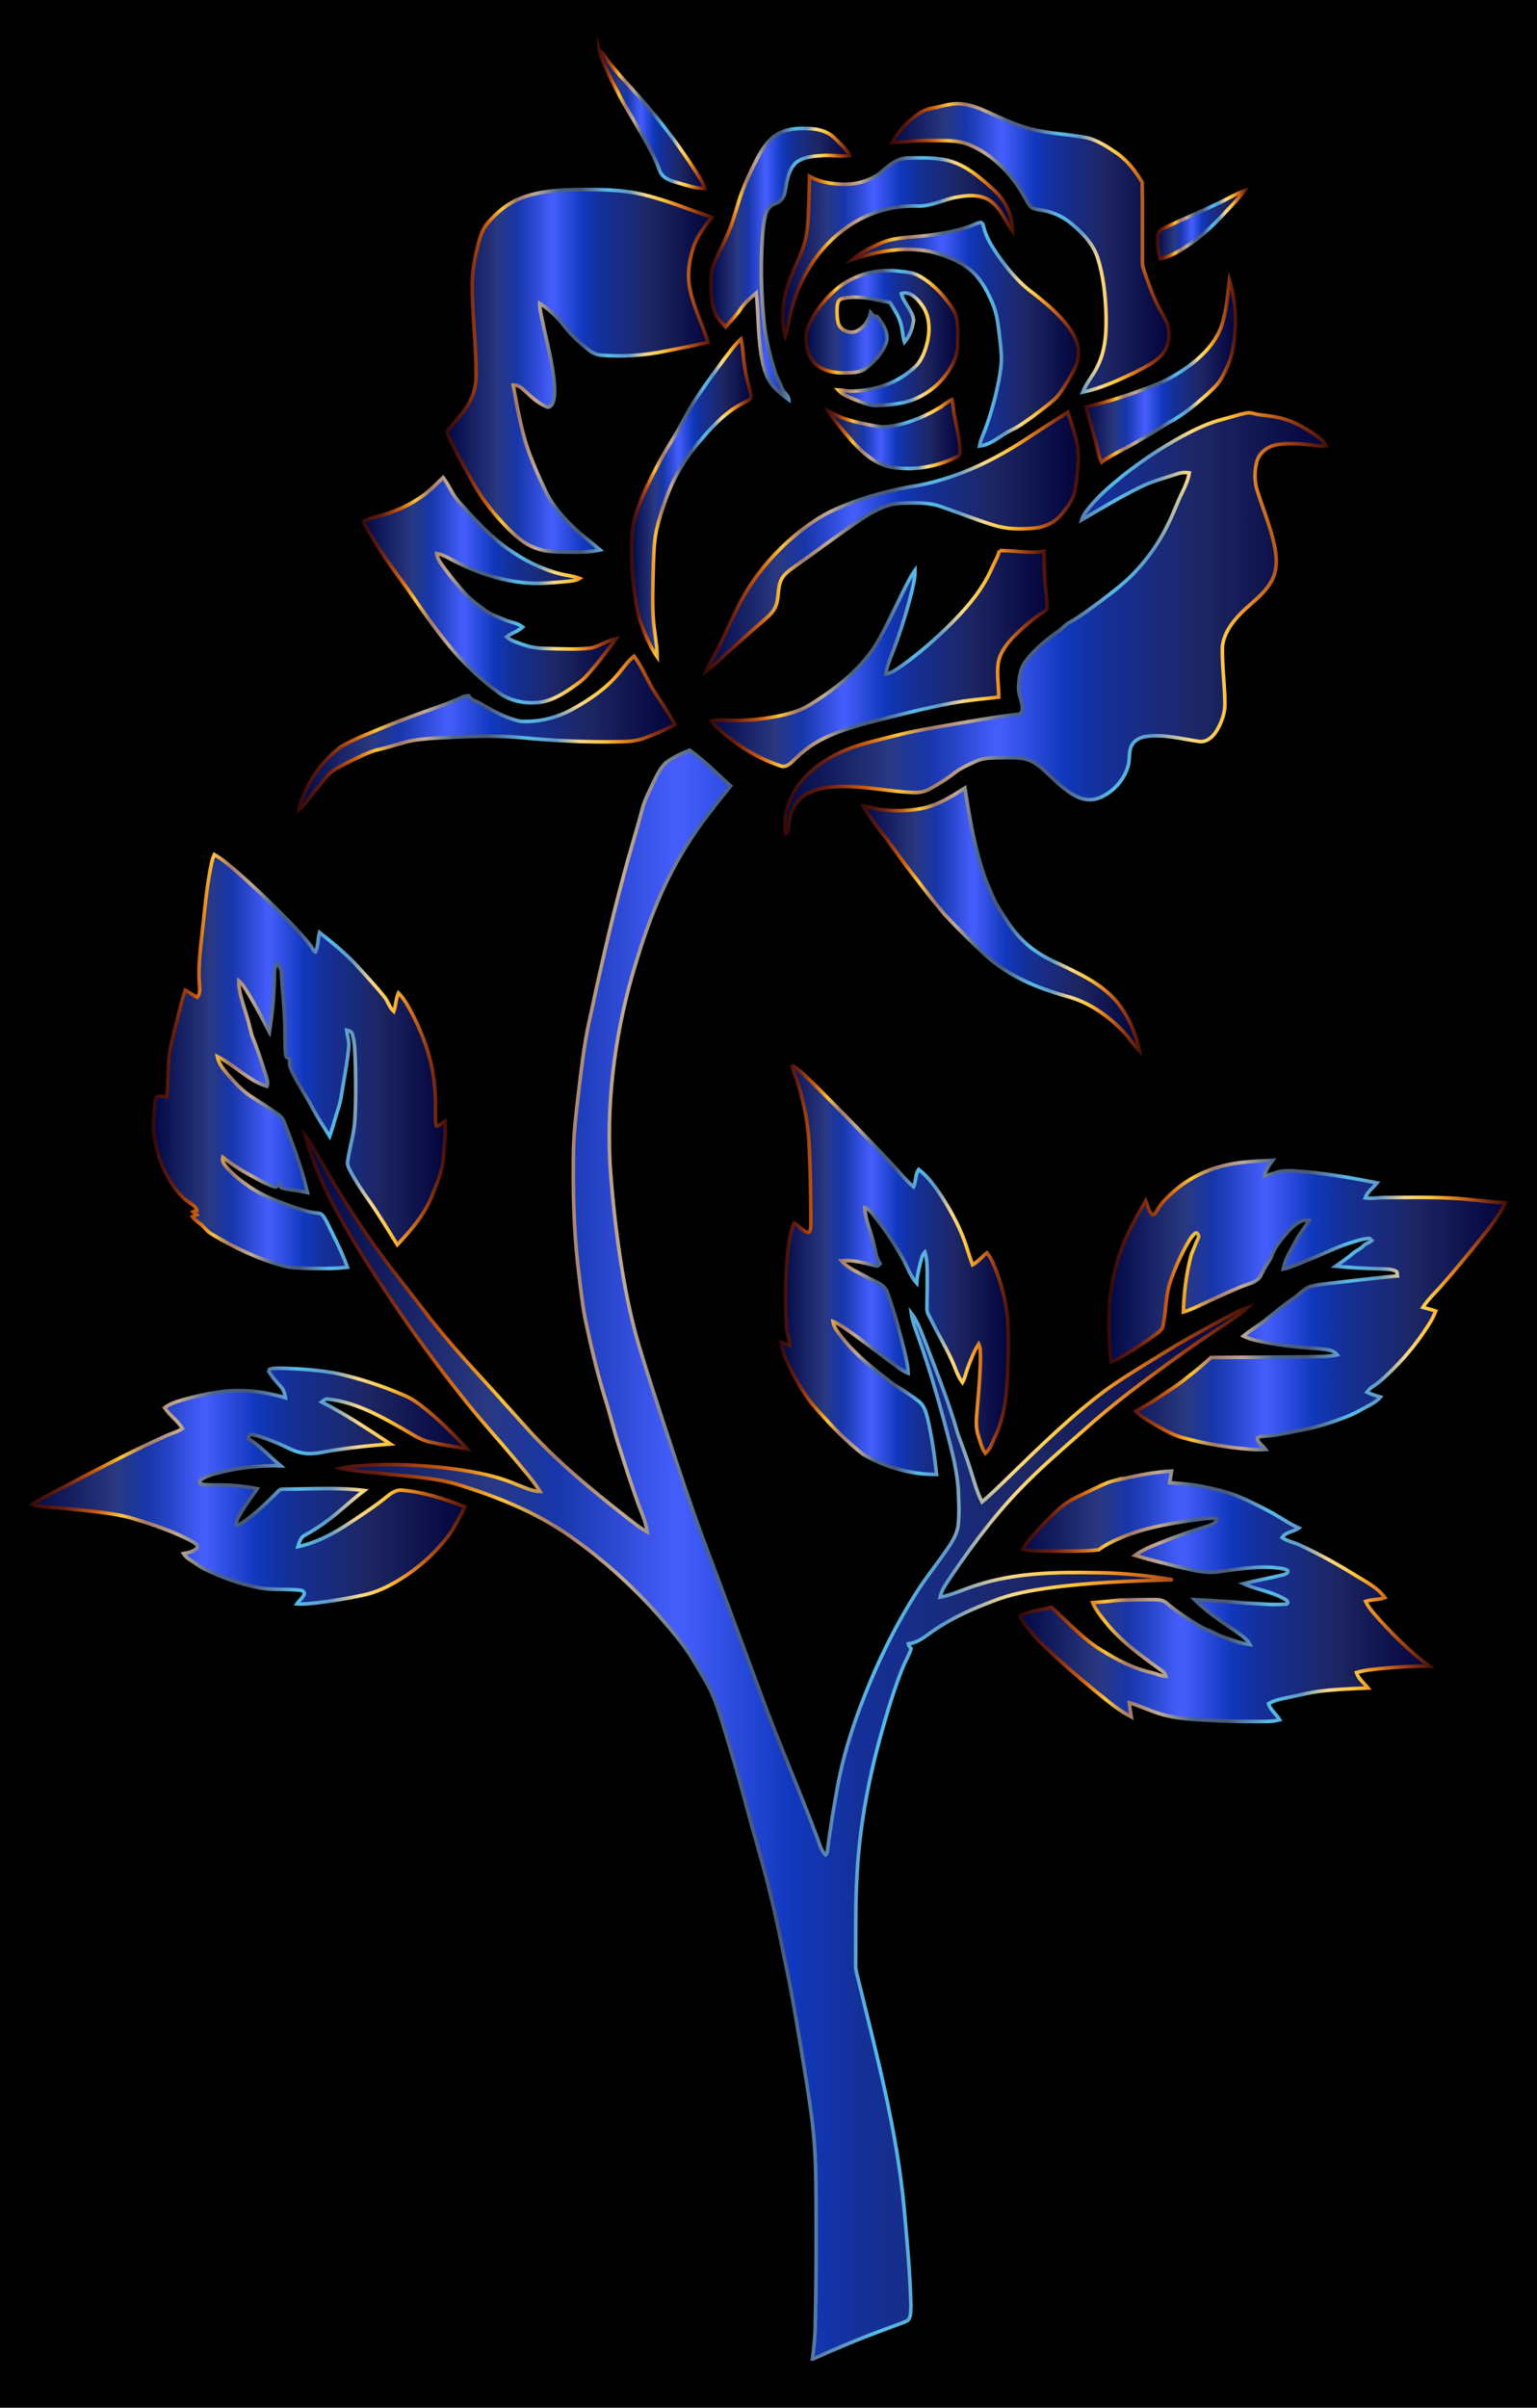 <?xml version="1.0" encoding="UTF-8"?>
<!DOCTYPE svg  PUBLIC '-//W3C//DTD SVG 1.1//EN'  'http://www.w3.org/Graphics/SVG/1.1/DTD/svg11.dtd'>
<svg enable-background="new 0 0 1065.708 1668.309" version="1.1" viewBox="0 0 1065.7 1668.3" xml:space="preserve" xmlns="http://www.w3.org/2000/svg">
<rect width="1065.7" height="1668.3"/>
<g stroke-miterlimit="10" stroke-width="2.5">
	<linearGradient id="aj" x1="415.25" x2="488.78" y1="82.588" y2="82.588" gradientUnits="userSpaceOnUse">
		<stop stop-color="#030844" offset="0"/>
		<stop stop-color="#293881" offset=".191"/>
		<stop stop-color="#1736A9" offset=".264"/>
		<stop stop-color="#2643C5" offset=".311"/>
		<stop stop-color="#435CFA" offset=".388"/>
		<stop stop-color="#435CFA" offset=".402"/>
		<stop stop-color="#1038BD" offset=".515"/>
		<stop stop-color="#143098" offset=".588"/>
		<stop stop-color="#1D2663" offset=".771"/>
		<stop stop-color="#03043B" offset="1"/>
	</linearGradient>
	<linearGradient id="y" x1="413.18" x2="490.46" y1="81.546" y2="81.546" gradientUnits="userSpaceOnUse">
		<stop stop-color="#310908" offset="0"/>
		<stop stop-color="#671E11" offset=".078"/>
		<stop stop-color="#C95A10" offset=".151"/>
		<stop stop-color="#FDC339" offset=".211"/>
		<stop stop-color="#A0796A" offset=".266"/>
		<stop stop-color="#C1AA94" offset=".338"/>
		<stop stop-color="#496589" offset=".419"/>
		<stop stop-color="#4A5877" offset=".501"/>
		<stop stop-color="#5F99C9" offset=".572"/>
		<stop stop-color="#55BCE8" offset=".604"/>
		<stop stop-color="#6199C7" offset=".679"/>
		<stop stop-color="#FAD88A" offset=".745"/>
		<stop stop-color="#FEC63A" offset=".809"/>
		<stop stop-color="#E78822" offset=".857"/>
		<stop stop-color="#953A11" offset=".933"/>
		<stop stop-color="#3F0D05" offset="1"/>
	</linearGradient>
	<path d="m415.25 34.571c3.342 2.767 5.342 6.708 8.1 10 8.6 10.708 18.333 20.433 27.108 30.992 11.442 13.508 21.975 27.775 31.542 42.667 2.408 4.033 5.425 7.817 6.783 12.375-6.817 0.025-13.283-2.483-19.775-4.233-4.758-1.292-10.058-3.367-11.775-8.467-4.533-12.183-11.333-23.317-17.808-34.525-7.142-11.6-13.583-23.617-19.225-36.017-1.858-4.175-3.9-8.317-4.95-12.792z" fill="url(#aj)" stroke="url(#y)"/>
	<linearGradient id="n" x1="618.75" x2="810.62" y1="171.79" y2="171.79" gradientUnits="userSpaceOnUse">
		<stop stop-color="#030844" offset="0"/>
		<stop stop-color="#293881" offset=".191"/>
		<stop stop-color="#1736A9" offset=".264"/>
		<stop stop-color="#2643C5" offset=".311"/>
		<stop stop-color="#435CFA" offset=".388"/>
		<stop stop-color="#435CFA" offset=".402"/>
		<stop stop-color="#1038BD" offset=".515"/>
		<stop stop-color="#143098" offset=".588"/>
		<stop stop-color="#1D2663" offset=".771"/>
		<stop stop-color="#03043B" offset="1"/>
	</linearGradient>
	<linearGradient id="f" x1="616.64" x2="811.87" y1="172.01" y2="172.01" gradientUnits="userSpaceOnUse">
		<stop stop-color="#310908" offset="0"/>
		<stop stop-color="#671E11" offset=".078"/>
		<stop stop-color="#C95A10" offset=".151"/>
		<stop stop-color="#FDC339" offset=".211"/>
		<stop stop-color="#A0796A" offset=".266"/>
		<stop stop-color="#C1AA94" offset=".338"/>
		<stop stop-color="#496589" offset=".419"/>
		<stop stop-color="#4A5877" offset=".501"/>
		<stop stop-color="#5F99C9" offset=".572"/>
		<stop stop-color="#55BCE8" offset=".604"/>
		<stop stop-color="#6199C7" offset=".679"/>
		<stop stop-color="#FAD88A" offset=".745"/>
		<stop stop-color="#FEC63A" offset=".809"/>
		<stop stop-color="#E78822" offset=".857"/>
		<stop stop-color="#953A11" offset=".933"/>
		<stop stop-color="#3F0D05" offset="1"/>
	</linearGradient>
	<path d="m646.62 74.93c6.033-1.158 11.983-3.258 18.2-3.042 7.108 0.258 13.8 2.958 20.217 5.808 8.683 3.983 17.375 8.067 26.558 10.792 12.933 3.95 26.575 4.192 39.825 6.542 8.517 1.35 15.883 6.258 22.867 11.033 7.483 5.183 13.1 12.558 17.692 20.317 0.35 16.042 0.075 32.108 0.192 48.159 0.158 4.142-0.6 8.475 0.95 12.442 2.775 7.917 5.392 15.925 9.108 23.467 1.908 3.858 4.142 7.55 6.058 11.408 3.517 6.992 3.05 15.9-1.425 22.358-4.65 6.458-12.3 9.633-19.05 13.358-11.925 5.692-24.084 11.442-37.084 14.142 2.558-6.592 7.517-11.867 10.425-18.292 5.817-11.75 6.108-25.2 5.658-38.034-0.542-12.2-1.883-24.5-5.6-36.184-3.042-10.017-10.592-17.842-18.467-24.358-6.25-5.275-14.092-8.425-22.158-9.492-2.083-0.367-4.467-0.558-5.975-2.217-2.325-2.567-3.667-5.817-5.433-8.75-8.558-14.583-21.1-27.425-36.9-33.958-8.383-3.65-17.717-2.9-26.625-3.05-9.008-0.175-17.958 0.733-26.908 1.467 4.125-8.25 10.842-15.017 18.4-20.183 2.808-2 6.083-3.183 9.475-3.733z" fill="url(#n)" stroke="url(#f)"/>
	<linearGradient id="e" x1="492.91" x2="589.12" y1="182.95" y2="182.95" gradientUnits="userSpaceOnUse">
		<stop stop-color="#030844" offset="0"/>
		<stop stop-color="#293881" offset=".191"/>
		<stop stop-color="#1736A9" offset=".264"/>
		<stop stop-color="#2643C5" offset=".311"/>
		<stop stop-color="#435CFA" offset=".388"/>
		<stop stop-color="#435CFA" offset=".402"/>
		<stop stop-color="#1038BD" offset=".515"/>
		<stop stop-color="#143098" offset=".588"/>
		<stop stop-color="#1D2663" offset=".771"/>
		<stop stop-color="#03043B" offset="1"/>
	</linearGradient>
	<linearGradient id="d" x1="491.66" x2="590.97" y1="183.59" y2="183.59" gradientUnits="userSpaceOnUse">
		<stop stop-color="#310908" offset="0"/>
		<stop stop-color="#671E11" offset=".078"/>
		<stop stop-color="#C95A10" offset=".151"/>
		<stop stop-color="#FDC339" offset=".211"/>
		<stop stop-color="#A0796A" offset=".266"/>
		<stop stop-color="#C1AA94" offset=".338"/>
		<stop stop-color="#496589" offset=".419"/>
		<stop stop-color="#4A5877" offset=".501"/>
		<stop stop-color="#5F99C9" offset=".572"/>
		<stop stop-color="#55BCE8" offset=".604"/>
		<stop stop-color="#6199C7" offset=".679"/>
		<stop stop-color="#FAD88A" offset=".745"/>
		<stop stop-color="#FEC63A" offset=".809"/>
		<stop stop-color="#E78822" offset=".857"/>
		<stop stop-color="#953A11" offset=".933"/>
		<stop stop-color="#3F0D05" offset="1"/>
	</linearGradient>
	<path d="m538.58 93.296c6.517-4.183 14.55-4.65 22.067-4.183 6.717 0.108 13.683 2 18.475 6.958 3.508 3.708 7.725 7 10 11.667-6.125 1.075-12.317-0.45-18.475 0.008-6.383 0.425-13.4 0.833-18.667 4.883-5.317 5.008-6.392 12.683-7.55 19.533-0.567 3.75-2.642 7.658-6.517 8.783-3.683 0.95-6.117 4.283-7.05 7.817-1.45 5.433-1.867 11.067-2.292 16.658-1.192 19.433-0.758 38.975 1.25 58.342 1.325 11.95 4.242 23.692 7.95 35.108 0.975 3.433 3.242 6.308 4.142 9.767 0.933 3.2 4.633 4.767 4.95 8.292-3.467-2.375-6.65-5.15-9.608-8.125-4.283-4.4-6.7-10.242-8.1-16.133-3.8-16.283-3-33.142-4.817-49.667-4.1 3.458-8.267 7.025-11.133 11.625-2.95 4.283-6.683 7.942-10.075 11.875-2.6-2.842-5.483-5.542-7.092-9.1-2.45-5.308-2.85-11.25-3.067-17-0.05-5.825-0.492-11.925 1.892-17.408 3.5-8.308 7.925-16.208 11.225-24.608 3.142-8.058 5.083-16.517 8.117-24.6 2.917-7.825 6.342-15.458 10.242-22.842 3.567-6.642 7.525-13.584 14.134-17.65z" fill="url(#e)" stroke="url(#d)"/>
	<linearGradient id="c" x1="542.61" x2="702.11" y1="171.11" y2="171.11" gradientUnits="userSpaceOnUse">
		<stop stop-color="#030844" offset="0"/>
		<stop stop-color="#293881" offset=".191"/>
		<stop stop-color="#1736A9" offset=".264"/>
		<stop stop-color="#2643C5" offset=".311"/>
		<stop stop-color="#435CFA" offset=".388"/>
		<stop stop-color="#435CFA" offset=".402"/>
		<stop stop-color="#1038BD" offset=".515"/>
		<stop stop-color="#143098" offset=".588"/>
		<stop stop-color="#1D2663" offset=".771"/>
		<stop stop-color="#03043B" offset="1"/>
	</linearGradient>
	<linearGradient id="b" x1="541.36" x2="703.36" y1="172.57" y2="172.57" gradientUnits="userSpaceOnUse">
		<stop stop-color="#310908" offset="0"/>
		<stop stop-color="#671E11" offset=".078"/>
		<stop stop-color="#C95A10" offset=".151"/>
		<stop stop-color="#FDC339" offset=".211"/>
		<stop stop-color="#A0796A" offset=".266"/>
		<stop stop-color="#C1AA94" offset=".338"/>
		<stop stop-color="#496589" offset=".419"/>
		<stop stop-color="#4A5877" offset=".501"/>
		<stop stop-color="#5F99C9" offset=".572"/>
		<stop stop-color="#55BCE8" offset=".604"/>
		<stop stop-color="#6199C7" offset=".679"/>
		<stop stop-color="#FAD88A" offset=".745"/>
		<stop stop-color="#FEC63A" offset=".809"/>
		<stop stop-color="#E78822" offset=".857"/>
		<stop stop-color="#953A11" offset=".933"/>
		<stop stop-color="#3F0D05" offset="1"/>
	</linearGradient>
	<path d="m608.75 121.05c6.075-4.717 11.908-11.442 20.208-11.525 8.625-0.242 17.35-0.408 25.883 1.133 13.658 2.508 24.492 12.025 34.417 21.125 7.9 7.283 13.058 17.567 12.85 28.45-4.883-7.1-8.125-15.725-15.317-20.95-6.658-4.675-15.275-4.175-22.892-2.75-9.3 1.442-17.842 6.533-27.434 6.233-18.925-0.683-38.058 5.508-52.834 17.383-19.45 14.925-31.925 37.65-36.508 61.534-0.775 3.742-1.45 7.517-2.642 11.167-3.475-11.483-1.675-23.934 1.792-35.208 3.242-10.475 9.058-19.975 11.875-30.6 1.683-6.242 2.083-12.733 2.325-19.167 0.392-8.567 0.558-17.142 0.808-25.708 6.833 4.025 14.883 5.15 22.684 5.475 8.667 0.425 17.508-1.85 24.784-6.591z" fill="url(#c)" stroke="url(#b)"/>
	<linearGradient id="a" x1="310.15" x2="493.5" y1="256.96" y2="256.96" gradientUnits="userSpaceOnUse">
		<stop stop-color="#030844" offset="0"/>
		<stop stop-color="#293881" offset=".191"/>
		<stop stop-color="#1736A9" offset=".264"/>
		<stop stop-color="#2643C5" offset=".311"/>
		<stop stop-color="#435CFA" offset=".388"/>
		<stop stop-color="#435CFA" offset=".402"/>
		<stop stop-color="#1038BD" offset=".515"/>
		<stop stop-color="#143098" offset=".588"/>
		<stop stop-color="#1D2663" offset=".771"/>
		<stop stop-color="#03043B" offset="1"/>
	</linearGradient>
	<linearGradient id="at" x1="308.9" x2="495.55" y1="256.96" y2="256.96" gradientUnits="userSpaceOnUse">
		<stop stop-color="#310908" offset="0"/>
		<stop stop-color="#671E11" offset=".078"/>
		<stop stop-color="#C95A10" offset=".151"/>
		<stop stop-color="#FDC339" offset=".211"/>
		<stop stop-color="#A0796A" offset=".266"/>
		<stop stop-color="#C1AA94" offset=".338"/>
		<stop stop-color="#496589" offset=".419"/>
		<stop stop-color="#4A5877" offset=".501"/>
		<stop stop-color="#5F99C9" offset=".572"/>
		<stop stop-color="#55BCE8" offset=".604"/>
		<stop stop-color="#6199C7" offset=".679"/>
		<stop stop-color="#FAD88A" offset=".745"/>
		<stop stop-color="#FEC63A" offset=".809"/>
		<stop stop-color="#E78822" offset=".857"/>
		<stop stop-color="#953A11" offset=".933"/>
		<stop stop-color="#3F0D05" offset="1"/>
	</linearGradient>
	<path d="m359.79 137.85c13.117-5.517 27.6-6.233 41.65-6.492 15.058-0.117 30.308-0.033 45.025 3.583 16.092 3.9 31.434 10.242 47.034 15.683-4.95 6.417-10.1 12.925-12.675 20.733-2.933 8.992-4.442 18.717-2.6 28.092 2.5 13.142 8.775 25.092 12.783 37.767-9.658 2.175-19.375 4.075-29.092 5.967-14.642 3.058-29.692 4.1-44.6 2.967-3.275-0.175-6.392-1.45-8.925-3.517-7.133-5.567-13.725-11.908-19.117-19.192-4.333-5.067-9.267-9.742-15.017-13.158-0.05 4.267 1.158 8.383 1.967 12.542 3.025 14.667 7.183 29.2 8.208 44.209 0.133 4.15 0.425 8.55-1.267 12.458-0.667 1.45-2.3 3.267-4.05 2.417-5.925-2.475-10.775-6.85-15.367-11.233-2.158-2.075-4.708-4.042-7.883-3.883 3.125 16.95 5.908 34.142 12.267 50.259 3.375 8.6 7.192 17.033 11.242 25.342 5.683 10.533 13.983 19.442 22.95 27.275 4.517 3.892 9.275 7.5 13.8 11.383-7.817 1.708-15.85 1.6-23.808 1.5-7.033-0.175-14.25-0.267-20.925-2.767-7.1-2.517-12.908-7.55-18.234-12.717-9.4-9.392-17.983-19.75-24.467-31.392-6.025-10.525-11.825-21.192-17.083-32.125-0.767-1.908-2.517-4.217-0.575-6.017 4.917-6.192 10.825-11.7 14.467-18.833 2.858-5.367 4.392-11.417 4.583-17.492 0.192-20.85-2.583-41.6-2.658-62.442-0.108-8.483 1.067-16.933 3.058-25.167 1.608-6.65 3.075-13.733 7.658-19.075 5.95-6.967 13.134-13.1 21.65-16.675z" fill="url(#a)" stroke="url(#at)"/>
	<linearGradient id="as" x1="802.48" x2="862.68" y1="155.78" y2="155.78" gradientUnits="userSpaceOnUse">
		<stop stop-color="#030844" offset="0"/>
		<stop stop-color="#293881" offset=".191"/>
		<stop stop-color="#1736A9" offset=".264"/>
		<stop stop-color="#2643C5" offset=".311"/>
		<stop stop-color="#435CFA" offset=".388"/>
		<stop stop-color="#435CFA" offset=".402"/>
		<stop stop-color="#1038BD" offset=".515"/>
		<stop stop-color="#143098" offset=".588"/>
		<stop stop-color="#1D2663" offset=".771"/>
		<stop stop-color="#03043B" offset="1"/>
	</linearGradient>
	<linearGradient id="ar" x1="801.23" x2="866.07" y1="155.26" y2="155.26" gradientUnits="userSpaceOnUse">
		<stop stop-color="#310908" offset="0"/>
		<stop stop-color="#671E11" offset=".078"/>
		<stop stop-color="#C95A10" offset=".151"/>
		<stop stop-color="#FDC339" offset=".211"/>
		<stop stop-color="#A0796A" offset=".266"/>
		<stop stop-color="#C1AA94" offset=".338"/>
		<stop stop-color="#496589" offset=".419"/>
		<stop stop-color="#4A5877" offset=".501"/>
		<stop stop-color="#5F99C9" offset=".572"/>
		<stop stop-color="#55BCE8" offset=".604"/>
		<stop stop-color="#6199C7" offset=".679"/>
		<stop stop-color="#FAD88A" offset=".745"/>
		<stop stop-color="#FEC63A" offset=".809"/>
		<stop stop-color="#E78822" offset=".857"/>
		<stop stop-color="#953A11" offset=".933"/>
		<stop stop-color="#3F0D05" offset="1"/>
	</linearGradient>
	<path d="m847.86 139.3c4.925-2.375 9.633-5.25 14.825-7.042-4.467 6.058-9.875 11.342-14.975 16.85-6.767 7.158-13.85 14.083-22.05 19.592-6.567 4.408-13.375 8.967-21.242 10.583-1.417-5.3-2.3-10.875-1.792-16.358 0.342-2.758 3.042-4.133 5.267-5.233 13.208-6.367 26.842-11.834 39.967-18.392z" fill="url(#as)" stroke="url(#ar)"/>
	<linearGradient id="aq" x1="590.94" x2="747.87" y1="231.6" y2="231.6" gradientUnits="userSpaceOnUse">
		<stop stop-color="#030844" offset="0"/>
		<stop stop-color="#293881" offset=".191"/>
		<stop stop-color="#1736A9" offset=".264"/>
		<stop stop-color="#2643C5" offset=".311"/>
		<stop stop-color="#435CFA" offset=".388"/>
		<stop stop-color="#435CFA" offset=".402"/>
		<stop stop-color="#1038BD" offset=".515"/>
		<stop stop-color="#143098" offset=".588"/>
		<stop stop-color="#1D2663" offset=".771"/>
		<stop stop-color="#03043B" offset="1"/>
	</linearGradient>
	<linearGradient id="ap" x1="585.24" x2="749.12" y1="231.68" y2="231.68" gradientUnits="userSpaceOnUse">
		<stop stop-color="#310908" offset="0"/>
		<stop stop-color="#671E11" offset=".078"/>
		<stop stop-color="#C95A10" offset=".151"/>
		<stop stop-color="#FDC339" offset=".211"/>
		<stop stop-color="#A0796A" offset=".266"/>
		<stop stop-color="#C1AA94" offset=".338"/>
		<stop stop-color="#496589" offset=".419"/>
		<stop stop-color="#4A5877" offset=".501"/>
		<stop stop-color="#5F99C9" offset=".572"/>
		<stop stop-color="#55BCE8" offset=".604"/>
		<stop stop-color="#6199C7" offset=".679"/>
		<stop stop-color="#FAD88A" offset=".745"/>
		<stop stop-color="#FEC63A" offset=".809"/>
		<stop stop-color="#E78822" offset=".857"/>
		<stop stop-color="#953A11" offset=".933"/>
		<stop stop-color="#3F0D05" offset="1"/>
	</linearGradient>
	<path d="m671.45 157.15c2.85-0.917 5.483-2.508 8.458-3.042 1.4 0.208 1.658 1.85 2.067 2.95 1.683 7.433 5.95 13.892 10.158 20.117 6.733 9.483 14.25 18.65 23.7 25.567 9.133 7.125 18.183 14.633 25.192 23.934 4.142 5.625 7.4 12.433 6.767 19.592-0.433 6.667-4.308 12.35-7.542 17.958-2.967 4.658-5.692 9.658-10 13.242-4.55 3.883-9.325 7.483-14.133 11.025-4.867 3.492-9.683 7.133-15.167 9.608-7.242 3.658-13.475 10.017-21.817 10.992 0.708-4.55 2.95-8.617 4.467-12.908 3.908-10.675 6.858-21.7 8.975-32.867 0.958-5.358 1.917-10.767 1.75-16.233-0.15-5.058-0.817-10.083-1.4-15.108-0.908-7.333-1.733-14.808-4.667-21.667-3.392-7.925-7.442-15.833-13.825-21.8-8.067-7.533-18.708-11.55-29.258-14.15-18.142-3.742-36.942-0.417-54.234 5.517 5.383-4.658 11.933-7.717 18.308-10.8 6.392-3.133 13.533-4.025 20.542-4.675 14.05-1.142 28.25-2.633 41.659-7.25z" fill="url(#aq)" stroke="url(#ap)"/>
	<linearGradient id="ao" x1="558.8" x2="664.21" y1="234.22" y2="234.22" gradientUnits="userSpaceOnUse">
		<stop stop-color="#030844" offset="0"/>
		<stop stop-color="#293881" offset=".191"/>
		<stop stop-color="#1736A9" offset=".264"/>
		<stop stop-color="#2643C5" offset=".311"/>
		<stop stop-color="#435CFA" offset=".388"/>
		<stop stop-color="#435CFA" offset=".402"/>
		<stop stop-color="#1038BD" offset=".515"/>
		<stop stop-color="#143098" offset=".588"/>
		<stop stop-color="#1D2663" offset=".771"/>
		<stop stop-color="#03043B" offset="1"/>
	</linearGradient>
	<linearGradient id="an" x1="557.55" x2="665.46" y1="234.22" y2="234.22" gradientUnits="userSpaceOnUse">
		<stop stop-color="#310908" offset="0"/>
		<stop stop-color="#671E11" offset=".078"/>
		<stop stop-color="#C95A10" offset=".151"/>
		<stop stop-color="#FDC339" offset=".211"/>
		<stop stop-color="#A0796A" offset=".266"/>
		<stop stop-color="#C1AA94" offset=".338"/>
		<stop stop-color="#496589" offset=".419"/>
		<stop stop-color="#4A5877" offset=".501"/>
		<stop stop-color="#5F99C9" offset=".572"/>
		<stop stop-color="#55BCE8" offset=".604"/>
		<stop stop-color="#6199C7" offset=".679"/>
		<stop stop-color="#FAD88A" offset=".745"/>
		<stop stop-color="#FEC63A" offset=".809"/>
		<stop stop-color="#E78822" offset=".857"/>
		<stop stop-color="#953A11" offset=".933"/>
		<stop stop-color="#3F0D05" offset="1"/>
	</linearGradient>
	<path d="m580.65 199.71c11.342-9.117 26.367-13.342 40.817-11.992 5.35 0.608 11.033 0.725 15.85 3.45 7.133 3.933 13.233 9.567 18.267 15.942 3.375 4.233 7 8.683 7.942 14.183 0.95 5.758 0.667 11.625 0.558 17.433-0.067 8.983-4.817 17.142-10.467 23.808-6.875 7.875-16.125 13.767-26.325 16.2-6.283 1.392-12.717 2.1-19.15 2.233-4.642 0.158-8.975-1.733-13.267-3.225-4.842-2.033-10.183-3.658-13.85-7.617 3.217 0.125 6.367 0.975 9.6 0.958 15.567-0.383 31.358-5.45 42.967-16.117 5.667-4.883 8.208-12.292 9.717-19.392 1.675-8.442 0.958-17.958-4.575-24.908-3.217-4.15-7.925-9.108-13.742-7.267 1.583 6.783 7.8 11.6 8.434 18.683-0.783 5.358-2.675 10.867-6.267 15.017-1.367-4.342-1.325-8.958-2.683-13.3-1.525-5.125-4.65-9.533-7.317-14.1-10.825-2.292-22.134-5.475-33.167-2.75-3.183 0.542-3.458 4.192-3.6 6.775-0.108 3.6-0.008 7.3 1.042 10.775 1.992 5.058 8.908 7.2 13.525 4.408 4.625-2.492 7.558-7.183 8.683-12.233 1.133 1.517 2.583 2.8 4.617 2.683 3.975 4.95 8.1 11.517 6.208 18.1-2.617 6.975-7.875 12.667-13.583 17.308-4.433 3.842-10.642 3.4-16.108 3.592-7.733 0.033-16.35-1.908-21.3-8.35-4.258-5.733-5.35-13.467-4.308-20.383 4.108-11.75 11.992-21.967 21.483-29.917z" fill="url(#ao)" stroke="url(#an)"/>
	<linearGradient id="am" x1="752.87" x2="856.69" y1="257.19" y2="257.19" gradientUnits="userSpaceOnUse">
		<stop stop-color="#030844" offset="0"/>
		<stop stop-color="#293881" offset=".191"/>
		<stop stop-color="#1736A9" offset=".264"/>
		<stop stop-color="#2643C5" offset=".311"/>
		<stop stop-color="#435CFA" offset=".388"/>
		<stop stop-color="#435CFA" offset=".402"/>
		<stop stop-color="#1038BD" offset=".515"/>
		<stop stop-color="#143098" offset=".588"/>
		<stop stop-color="#1D2663" offset=".771"/>
		<stop stop-color="#03043B" offset="1"/>
	</linearGradient>
	<linearGradient id="al" x1="751.31" x2="857.94" y1="255.16" y2="255.16" gradientUnits="userSpaceOnUse">
		<stop stop-color="#310908" offset="0"/>
		<stop stop-color="#671E11" offset=".078"/>
		<stop stop-color="#C95A10" offset=".151"/>
		<stop stop-color="#FDC339" offset=".211"/>
		<stop stop-color="#A0796A" offset=".266"/>
		<stop stop-color="#C1AA94" offset=".338"/>
		<stop stop-color="#496589" offset=".419"/>
		<stop stop-color="#4A5877" offset=".501"/>
		<stop stop-color="#5F99C9" offset=".572"/>
		<stop stop-color="#55BCE8" offset=".604"/>
		<stop stop-color="#6199C7" offset=".679"/>
		<stop stop-color="#FAD88A" offset=".745"/>
		<stop stop-color="#FEC63A" offset=".809"/>
		<stop stop-color="#E78822" offset=".857"/>
		<stop stop-color="#953A11" offset=".933"/>
		<stop stop-color="#3F0D05" offset="1"/>
	</linearGradient>
	<path d="m847.2 225.24c3.2-10.058 4.042-20.658 5.242-31.092 4.883 15.433 5.4 32.05 2.367 47.9-1.292 7.025-4.242 13.617-7.733 19.8-2.6 4.692-6.75 8.192-10.6 11.808-8.083 7.108-16.442 14.092-26.034 19.1-9.983 6.192-19.925 12.475-30.367 17.875-5.525 3.042-11.25 5.783-16.3 9.608-0.9-1.767-1.617-3.633-2.017-5.575-2.417-11.033-5.833-21.817-8.892-32.684 15.475-3.525 30.575-8.508 45.384-14.183 11.425-4.275 22.1-10.558 31.417-18.433 7.6-6.508 14.333-14.508 17.533-24.125z" fill="url(#am)" stroke="url(#al)"/>
	<linearGradient id="ak" x1="437.74" x2="520.77" y1="345.08" y2="345.08" gradientUnits="userSpaceOnUse">
		<stop stop-color="#030844" offset="0"/>
		<stop stop-color="#293881" offset=".191"/>
		<stop stop-color="#1736A9" offset=".264"/>
		<stop stop-color="#2643C5" offset=".311"/>
		<stop stop-color="#435CFA" offset=".388"/>
		<stop stop-color="#435CFA" offset=".402"/>
		<stop stop-color="#1038BD" offset=".515"/>
		<stop stop-color="#143098" offset=".588"/>
		<stop stop-color="#1D2663" offset=".771"/>
		<stop stop-color="#03043B" offset="1"/>
	</linearGradient>
	<linearGradient id="ai" x1="436.49" x2="522.02" y1="345.91" y2="345.91" gradientUnits="userSpaceOnUse">
		<stop stop-color="#310908" offset="0"/>
		<stop stop-color="#671E11" offset=".078"/>
		<stop stop-color="#C95A10" offset=".151"/>
		<stop stop-color="#FDC339" offset=".211"/>
		<stop stop-color="#A0796A" offset=".266"/>
		<stop stop-color="#C1AA94" offset=".338"/>
		<stop stop-color="#496589" offset=".419"/>
		<stop stop-color="#4A5877" offset=".501"/>
		<stop stop-color="#5F99C9" offset=".572"/>
		<stop stop-color="#55BCE8" offset=".604"/>
		<stop stop-color="#6199C7" offset=".679"/>
		<stop stop-color="#FAD88A" offset=".745"/>
		<stop stop-color="#FEC63A" offset=".809"/>
		<stop stop-color="#E78822" offset=".857"/>
		<stop stop-color="#953A11" offset=".933"/>
		<stop stop-color="#3F0D05" offset="1"/>
	</linearGradient>
	<path d="m503.35 247.22c3.342-4.217 6.417-8.708 10.417-12.342 0.825 3.2 1.267 6.483 1.533 9.775 0.633 7.883 1.9 15.725 4.117 23.325 0.575 2.675 1.75 5.417 1.225 8.183-1.933 1.55-4.267 2.458-6.408 3.683-12.158 6.417-21.458 16.825-30.184 27.208-8.75 10.483-15.975 22.275-20.958 35-3.292 8.367-5.942 16.983-7.975 25.725-2.017 9.342-1.942 18.95-2.283 28.442-0.225 10.825-0.642 21.667 0.083 32.475 0.567 8.9 2.742 17.633 2.825 26.575-5.508-7.792-9.042-16.817-12.225-25.758-3.117-12.258-4.617-24.892-5.492-37.5-0.45-9.908-0.567-19.958 1.242-29.75 2.692-11.908 8.042-22.992 13.517-33.834 4.158-8 8.425-15.95 13.308-23.542 5.192-8.258 9.317-17.142 14.425-25.45 7.142-11.067 14.9-21.708 22.834-32.217z" fill="url(#ak)" stroke="url(#ai)"/>
	<linearGradient id="ah" x1="574.4" x2="665.78" y1="300.8" y2="300.8" gradientUnits="userSpaceOnUse">
		<stop stop-color="#030844" offset="0"/>
		<stop stop-color="#293881" offset=".191"/>
		<stop stop-color="#1736A9" offset=".264"/>
		<stop stop-color="#2643C5" offset=".311"/>
		<stop stop-color="#435CFA" offset=".388"/>
		<stop stop-color="#435CFA" offset=".402"/>
		<stop stop-color="#1038BD" offset=".515"/>
		<stop stop-color="#143098" offset=".588"/>
		<stop stop-color="#1D2663" offset=".771"/>
		<stop stop-color="#03043B" offset="1"/>
	</linearGradient>
	<linearGradient id="ag" x1="571.09" x2="667.03" y1="300.53" y2="300.53" gradientUnits="userSpaceOnUse">
		<stop stop-color="#310908" offset="0"/>
		<stop stop-color="#671E11" offset=".078"/>
		<stop stop-color="#C95A10" offset=".151"/>
		<stop stop-color="#FDC339" offset=".211"/>
		<stop stop-color="#A0796A" offset=".266"/>
		<stop stop-color="#C1AA94" offset=".338"/>
		<stop stop-color="#496589" offset=".419"/>
		<stop stop-color="#4A5877" offset=".501"/>
		<stop stop-color="#5F99C9" offset=".572"/>
		<stop stop-color="#55BCE8" offset=".604"/>
		<stop stop-color="#6199C7" offset=".679"/>
		<stop stop-color="#FAD88A" offset=".745"/>
		<stop stop-color="#FEC63A" offset=".809"/>
		<stop stop-color="#E78822" offset=".857"/>
		<stop stop-color="#953A11" offset=".933"/>
		<stop stop-color="#3F0D05" offset="1"/>
	</linearGradient>
	<path d="m649.6 283.6c3.608-2.008 6.692-4.817 10.417-6.633 0.308 1.142 0.567 2.3 0.775 3.467 0.875 11.25 5.158 22.05 4.983 33.408-0.383 2.175-2.892 2.833-4.55 3.8-13.125 6-28.058 8.4-42.359 6.175-11.625-1.742-20.717-10.083-28.333-18.433-5.642-6.617-11.458-13.167-16.133-20.517 3.467 1.575 6.692 3.683 10.325 4.9 6.95 2.417 14.183 3.933 21.417 5.275 2.842 0.508 5.75 0.892 8.658 0.625 12.333-1.283 24.1-5.933 34.8-12.067z" fill="url(#ah)" stroke="url(#ag)"/>
	<linearGradient id="af" x1="489.66" x2="747.74" y1="375.34" y2="375.34" gradientUnits="userSpaceOnUse">
		<stop stop-color="#030844" offset="0"/>
		<stop stop-color="#293881" offset=".191"/>
		<stop stop-color="#1736A9" offset=".264"/>
		<stop stop-color="#2643C5" offset=".311"/>
		<stop stop-color="#435CFA" offset=".388"/>
		<stop stop-color="#435CFA" offset=".402"/>
		<stop stop-color="#1038BD" offset=".515"/>
		<stop stop-color="#143098" offset=".588"/>
		<stop stop-color="#1D2663" offset=".771"/>
		<stop stop-color="#03043B" offset="1"/>
	</linearGradient>
	<linearGradient id="ae" x1="486.8" x2="748.99" y1="376.05" y2="376.05" gradientUnits="userSpaceOnUse">
		<stop stop-color="#310908" offset="0"/>
		<stop stop-color="#671E11" offset=".078"/>
		<stop stop-color="#C95A10" offset=".151"/>
		<stop stop-color="#FDC339" offset=".211"/>
		<stop stop-color="#A0796A" offset=".266"/>
		<stop stop-color="#C1AA94" offset=".338"/>
		<stop stop-color="#496589" offset=".419"/>
		<stop stop-color="#4A5877" offset=".501"/>
		<stop stop-color="#5F99C9" offset=".572"/>
		<stop stop-color="#55BCE8" offset=".604"/>
		<stop stop-color="#6199C7" offset=".679"/>
		<stop stop-color="#FAD88A" offset=".745"/>
		<stop stop-color="#FEC63A" offset=".809"/>
		<stop stop-color="#E78822" offset=".857"/>
		<stop stop-color="#953A11" offset=".933"/>
		<stop stop-color="#3F0D05" offset="1"/>
	</linearGradient>
	<path d="m715.22 301.78c8.325-5.467 16.717-10.833 25.158-16.125 2.225 7.125 4.967 14.117 6.442 21.458 1.4 6.858 0.95 13.917 0.225 20.833-0.508 4.592-0.917 9.225-2.083 13.708-1.575 5.908-5.617 10.7-9.475 15.283-4.5 5.292-11.183 8.333-18.033 8.958-9.475 0.9-19.275 0.892-28.434-2.025-12.342-3.767-24.308-8.633-36.508-12.817-8.858-3.175-18.442-2.617-27.675-2.375-10.783 0.4-20.258 6.133-28.984 11.933-14.383 9.675-28.192 20.15-42.334 30.167-4.258 3.15-9.208 5.933-11.792 10.758-2.708 5.608-1.517 12.142-3.675 17.917-1.475 4.225-4.933 7.267-8.192 10.15-9.717 8.358-19.275 16.917-28.792 25.508-3.733 3.375-7.15 7.158-11.408 9.908 3.175-7.1 7.358-13.692 10.667-20.733 6.117-12.192 11.058-25.025 18.475-36.534 8.792-13.858 19.825-26.284 32.425-36.784 8.542-7.042 17.675-13.5 27.825-18.017 16.4-7.417 33.867-12.292 51.534-15.608 30.658-4.492 59.167-18.358 84.634-35.567z" fill="url(#af)" stroke="url(#ae)"/>
	<linearGradient id="ad" x1="544.24" x2="919.43" y1="431.84" y2="431.84" gradientUnits="userSpaceOnUse">
		<stop stop-color="#030844" offset="0"/>
		<stop stop-color="#293881" offset=".191"/>
		<stop stop-color="#1736A9" offset=".264"/>
		<stop stop-color="#2643C5" offset=".311"/>
		<stop stop-color="#435CFA" offset=".388"/>
		<stop stop-color="#435CFA" offset=".402"/>
		<stop stop-color="#1038BD" offset=".515"/>
		<stop stop-color="#143098" offset=".588"/>
		<stop stop-color="#1D2663" offset=".771"/>
		<stop stop-color="#03043B" offset="1"/>
	</linearGradient>
	<linearGradient id="ac" x1="542.99" x2="921.43" y1="432.2" y2="432.2" gradientUnits="userSpaceOnUse">
		<stop stop-color="#310908" offset="0"/>
		<stop stop-color="#671E11" offset=".078"/>
		<stop stop-color="#C95A10" offset=".151"/>
		<stop stop-color="#FDC339" offset=".211"/>
		<stop stop-color="#A0796A" offset=".266"/>
		<stop stop-color="#C1AA94" offset=".338"/>
		<stop stop-color="#496589" offset=".419"/>
		<stop stop-color="#4A5877" offset=".501"/>
		<stop stop-color="#5F99C9" offset=".572"/>
		<stop stop-color="#55BCE8" offset=".604"/>
		<stop stop-color="#6199C7" offset=".679"/>
		<stop stop-color="#FAD88A" offset=".745"/>
		<stop stop-color="#FEC63A" offset=".809"/>
		<stop stop-color="#E78822" offset=".857"/>
		<stop stop-color="#953A11" offset=".933"/>
		<stop stop-color="#3F0D05" offset="1"/>
	</linearGradient>
	<path d="m848.15 290.4c5.292-1.35 10.483-3.092 15.833-4.183 3.358-0.808 6.542 0.967 9.858 1.225 8.592 0.892 17.35 2.25 25.133 6.217 5.767 2.892 11.35 6.225 16.392 10.267 1.767 1.317 3.05 3.133 4.067 5.075-4.625 0.3-9.175-0.725-13.767-1.058-6.967-0.592-14.058-0.983-20.967 0.325-6.217 1.167-11.967 5.85-13.4 12.158-1.533 6.533-1.583 13.525 0.575 19.934 3.9 12.2 8.833 24.108 11.583 36.658 1.817 8.125 2.575 17.1-1.375 24.734-4.842 9.508-14 15.517-21.367 22.867-6.317 6.325-12.05 14.15-13.133 23.25-0.358 13.358 1.7 26.658 1.725 40.025 0.017 6.4-2.308 12.6-5.5 18.067-2.567 4.292-6.908 8.55-12.342 7.783-12.158-1.733-24.408-5.175-36.784-3.475-3.883 0.608-7.933 2.392-9.858 6-2.558 4.567-1.15 10.033-2.733 14.875-2.883 9.483-10.183 17.508-19.25 21.45-4.967 2.2-10.783 1.933-15.642-0.392-8.408-3.892-14.9-10.708-21.575-16.925-4.15-3.833-8.583-7.825-14.192-9.25-5.417-1.358-11.058-1.025-16.583-1.025-6.058 0.142-12.4-0.158-18.05 2.408-4.833 2.208-9.758 4.367-14.1 7.458-5.65 4.533-11.825 8.383-18.183 11.833-3.433 1.958-7.442 2.6-11.35 2.408-16.183-0.642-32.134-4.233-48.367-4.158-9.433 0.092-19.533 0.975-27.534 6.492-6.433 4.425-9.675 12.183-10.317 19.758-0.35 2.267 0.167 5.117-2.167 6.467-1.942-11.358 1.517-23.242 8.067-32.584 7.483-10.683 18.417-18.558 30.184-23.942 11.333-5.325 23.675-7.792 35.717-10.942 16.508-4.267 33.392-6.808 50.167-9.758 12.383-2.033 24.75-4.283 37.242-5.542 2.075-0.283 2.783-2.692 2.692-4.5-0.117-4.867-2.917-9.275-2.617-14.217 0.275-6.325 1.025-13.175 5.067-18.325 6.283-8.125 14.267-14.775 22.675-20.592 2.342-1.55 4.108-3.8 6.442-5.342 7.767-4.217 14.783-9.617 21.908-14.808 9.275-7 18.692-13.992 26.442-22.733 9.167-9.958 16.608-21.433 22.325-33.684 3.058-6.425 5.458-13.142 8.617-19.517 2.083-4.342 4.133-8.783 4.875-13.575-2.692-0.392-5.442-0.258-8.017 0.65-9.033 2.892-18.283 5.333-26.767 9.667-13.625 6.725-26.634 14.633-39.767 22.225 1.025-3.65 3.592-6.525 5.908-9.417 6.892-8.167 15.067-15.117 23.392-21.758 12.442-9.75 25.634-18.567 39.475-26.208 9.333-5.075 19-9.767 29.342-12.367z" fill="url(#ad)" stroke="url(#ac)"/>
	<linearGradient id="ab" x1="251.89" x2="427.34" y1="408.9" y2="408.9" gradientUnits="userSpaceOnUse">
		<stop stop-color="#030844" offset="0"/>
		<stop stop-color="#293881" offset=".191"/>
		<stop stop-color="#1736A9" offset=".264"/>
		<stop stop-color="#2643C5" offset=".311"/>
		<stop stop-color="#435CFA" offset=".388"/>
		<stop stop-color="#435CFA" offset=".402"/>
		<stop stop-color="#1038BD" offset=".515"/>
		<stop stop-color="#143098" offset=".588"/>
		<stop stop-color="#1D2663" offset=".771"/>
		<stop stop-color="#03043B" offset="1"/>
	</linearGradient>
	<linearGradient id="aa" x1="250.21" x2="430.39" y1="408.6" y2="408.6" gradientUnits="userSpaceOnUse">
		<stop stop-color="#310908" offset="0"/>
		<stop stop-color="#671E11" offset=".078"/>
		<stop stop-color="#C95A10" offset=".151"/>
		<stop stop-color="#FDC339" offset=".211"/>
		<stop stop-color="#A0796A" offset=".266"/>
		<stop stop-color="#C1AA94" offset=".338"/>
		<stop stop-color="#496589" offset=".419"/>
		<stop stop-color="#4A5877" offset=".501"/>
		<stop stop-color="#5F99C9" offset=".572"/>
		<stop stop-color="#55BCE8" offset=".604"/>
		<stop stop-color="#6199C7" offset=".679"/>
		<stop stop-color="#FAD88A" offset=".745"/>
		<stop stop-color="#FEC63A" offset=".809"/>
		<stop stop-color="#E78822" offset=".857"/>
		<stop stop-color="#953A11" offset=".933"/>
		<stop stop-color="#3F0D05" offset="1"/>
	</linearGradient>
	<path d="m293.53 343.25c5.033-3.6 9.2-8.208 13.725-12.383 4.258 5.558 6.617 12.35 11.517 17.433 10.267 11.567 20.817 23.117 33.525 32.058 10.783 7.633 22.734 13.8 35.558 17.125 4.658 1.258 9.55 1.558 14.092 3.283-2.808 1.867-6.342 1.717-9.55 2.192-8.892 0.742-17.825 1.692-26.75 0.983-16.942-1.308-33.4-6.583-48.542-14.167-4.7-2.192-9.058-5.417-14.292-6.192 0.483 3.758 2.942 6.767 5.042 9.783 4.533 6.2 9.508 12.067 14.558 17.858 4.258 4.642 9.433 8.325 14.508 12.008 3.692 2.775 8.2 4 12.325 5.958 4.3 2 9.358 2.317 13.208 5.258-3.25 3.042-7.733 4.075-11.175 6.842 3.358 3.042 7.925 4.008 12.058 5.567 5.8 2.067 12 2.508 18.108 2.567 9.583 0.125 19.242 0.792 28.775-0.483 5.925-1.525 11.083-5.192 17.117-6.492-5.133 6.717-10.108 13.567-15.583 20.008-3.325 3.85-6.5 7.925-10.725 10.842-7.842 5.617-16.05 11.542-25.792 13.167-10.192 1.45-21.242-0.358-29.6-6.65-10.425-7.558-19.858-16.408-28.584-25.85-11.375-12.725-21.158-26.734-30.875-40.734-7.892-11.542-16.717-22.434-24.008-34.367-3.567-5.8-7.333-11.508-10.283-17.65 3.067-1.375 6.25-2.467 9.517-3.283 11.475-2.883 22.525-7.725 32.125-14.683z" fill="url(#ab)" stroke="url(#aa)"/>
	<linearGradient id="z" x1="493.07" x2="726.15" y1="456.27" y2="456.27" gradientUnits="userSpaceOnUse">
		<stop stop-color="#030844" offset="0"/>
		<stop stop-color="#293881" offset=".191"/>
		<stop stop-color="#1736A9" offset=".264"/>
		<stop stop-color="#2643C5" offset=".311"/>
		<stop stop-color="#435CFA" offset=".388"/>
		<stop stop-color="#435CFA" offset=".402"/>
		<stop stop-color="#1038BD" offset=".515"/>
		<stop stop-color="#143098" offset=".588"/>
		<stop stop-color="#1D2663" offset=".771"/>
		<stop stop-color="#03043B" offset="1"/>
	</linearGradient>
	<linearGradient id="x" x1="490.81" x2="727.4" y1="456.27" y2="456.27" gradientUnits="userSpaceOnUse">
		<stop stop-color="#310908" offset="0"/>
		<stop stop-color="#671E11" offset=".078"/>
		<stop stop-color="#C95A10" offset=".151"/>
		<stop stop-color="#FDC339" offset=".211"/>
		<stop stop-color="#A0796A" offset=".266"/>
		<stop stop-color="#C1AA94" offset=".338"/>
		<stop stop-color="#496589" offset=".419"/>
		<stop stop-color="#4A5877" offset=".501"/>
		<stop stop-color="#5F99C9" offset=".572"/>
		<stop stop-color="#55BCE8" offset=".604"/>
		<stop stop-color="#6199C7" offset=".679"/>
		<stop stop-color="#FAD88A" offset=".745"/>
		<stop stop-color="#FEC63A" offset=".809"/>
		<stop stop-color="#E78822" offset=".857"/>
		<stop stop-color="#953A11" offset=".933"/>
		<stop stop-color="#3F0D05" offset="1"/>
	</linearGradient>
	<path d="m692.96 381.55c10.317-0.275 20.65 2.192 30.942 0.358 0.375 8.067 0.058 16.167 0.975 24.2 0.375 4.783 1.225 9.533 1.258 14.333 0.125 1.283-0.525 2.442-1.658 3.033-7.758 4.758-14.65 10.792-21.15 17.125-5.208 5.417-10.233 11.75-11.267 19.442-0.983 7.658 0.458 15.333 0.458 23.008-10.642 1.217-21.35 2.042-31.892 4.017-15.075 2.767-29.95 6.458-44.817 10.175-15.175 3.833-30.575 7.483-44.7 14.417-7.4 3.575-14.1 8.492-19.875 14.333-2.658 2.383-5.667 5.992-9.683 4.792-17.192-5.575-32.675-15.65-45.725-28.05-1.008-1.042-1.875-2.2-2.75-3.333 3.333-0.558 6.725-0.558 10.1-0.383 11.567 0.658 23.192-0.392 34.584-2.492 7.917-1.567 15.958-3.492 22.942-7.717 19.35-11.783 38.142-26.35 49.217-46.559 7.8-13.917 13.933-28.684 21.608-42.667 0.858-1.533 1.842-2.992 2.892-4.4 0.108 5.483-1.367 10.808-2.583 16.108-3.767 14.858-8.45 29.492-14.1 43.742-1.492 3.875-2.958 7.8-3.508 11.942 4.308-0.775 7.808-3.533 11.35-5.908 12.2-8.683 23.45-18.633 34.05-29.2 9.192-9.258 17.983-19.125 24.333-30.6 2.558-4.525 4.467-9.375 6.85-13.992 0.951-1.817 1.575-3.767 2.151-5.725z" fill="url(#z)" stroke="url(#x)"/>
	<linearGradient id="w" x1="207.27" x2="468.05" y1="507.81" y2="507.81" gradientUnits="userSpaceOnUse">
		<stop stop-color="#030844" offset="0"/>
		<stop stop-color="#293881" offset=".191"/>
		<stop stop-color="#1736A9" offset=".264"/>
		<stop stop-color="#2643C5" offset=".311"/>
		<stop stop-color="#435CFA" offset=".388"/>
		<stop stop-color="#435CFA" offset=".402"/>
		<stop stop-color="#1038BD" offset=".515"/>
		<stop stop-color="#143098" offset=".588"/>
		<stop stop-color="#1D2663" offset=".771"/>
		<stop stop-color="#03043B" offset="1"/>
	</linearGradient>
	<linearGradient id="v" x1="205.53" x2="469.74" y1="508.42" y2="508.42" gradientUnits="userSpaceOnUse">
		<stop stop-color="#310908" offset="0"/>
		<stop stop-color="#671E11" offset=".078"/>
		<stop stop-color="#C95A10" offset=".151"/>
		<stop stop-color="#FDC339" offset=".211"/>
		<stop stop-color="#A0796A" offset=".266"/>
		<stop stop-color="#C1AA94" offset=".338"/>
		<stop stop-color="#496589" offset=".419"/>
		<stop stop-color="#4A5877" offset=".501"/>
		<stop stop-color="#5F99C9" offset=".572"/>
		<stop stop-color="#55BCE8" offset=".604"/>
		<stop stop-color="#6199C7" offset=".679"/>
		<stop stop-color="#FAD88A" offset=".745"/>
		<stop stop-color="#FEC63A" offset=".809"/>
		<stop stop-color="#E78822" offset=".857"/>
		<stop stop-color="#953A11" offset=".933"/>
		<stop stop-color="#3F0D05" offset="1"/>
	</linearGradient>
	<path d="m429.13 466.36c3.375-4.033 6.408-8.408 10.55-11.717 5.733 7.742 9.15 16.875 14.317 24.975 4.833 7.367 9.85 14.65 14.05 22.417-6.9 3.742-14.133 6.858-21.508 9.533-6.683 2.442-13.908 2.308-20.917 2.408-21.558 0.308-43.1-0.925-64.559-2.925-18.725-1.742-37.525-0.7-56.259 0.233-8.408 0.458-16.908 0.917-25.034 3.308-6.592 1.933-13.175 3.925-19.892 5.383-6.875 2.317-13.358 5.675-19.85 8.883-4.4 2.392-9.225 4.4-12.6 8.25-5.642 6.183-10.625 12.925-15.783 19.508-1.267 1.633-2.758 3.075-4.375 4.367 0.783-4.892 2.917-9.408 5.008-13.85 5.517-11.742 13.892-22.225 24.334-29.942 10.283-5.792 21.417-9.908 32.292-14.433 10.783-4.3 21.658-8.383 32.634-12.183 6.25-2.258 12.567-4.4 18.525-7.375 1.517-0.808 3.242-0.975 4.925-1.083 1.55 3.083 5.225 3.55 7.908 5.242 8.725 5.125 17.775 10.25 27.75 12.4 12.5 0.758 25.167-2.258 36.125-8.3 11.975-6.617 23.642-14.401 32.359-25.101z" fill="url(#w)" stroke="url(#v)"/>
	<linearGradient id="u" x1="211.66" x2="865.18" y1="1077.2" y2="1077.2" gradientUnits="userSpaceOnUse">
		<stop stop-color="#030844" offset="0"/>
		<stop stop-color="#293881" offset=".191"/>
		<stop stop-color="#1736A9" offset=".264"/>
		<stop stop-color="#2643C5" offset=".311"/>
		<stop stop-color="#435CFA" offset=".388"/>
		<stop stop-color="#435CFA" offset=".402"/>
		<stop stop-color="#1038BD" offset=".515"/>
		<stop stop-color="#143098" offset=".588"/>
		<stop stop-color="#1D2663" offset=".771"/>
		<stop stop-color="#03043B" offset="1"/>
	</linearGradient>
	<linearGradient id="t" x1="208.88" x2="869.91" y1="1077.1" y2="1077.1" gradientUnits="userSpaceOnUse">
		<stop stop-color="#310908" offset="0"/>
		<stop stop-color="#671E11" offset=".078"/>
		<stop stop-color="#C95A10" offset=".151"/>
		<stop stop-color="#FDC339" offset=".211"/>
		<stop stop-color="#A0796A" offset=".266"/>
		<stop stop-color="#C1AA94" offset=".338"/>
		<stop stop-color="#496589" offset=".419"/>
		<stop stop-color="#4A5877" offset=".501"/>
		<stop stop-color="#5F99C9" offset=".572"/>
		<stop stop-color="#55BCE8" offset=".604"/>
		<stop stop-color="#6199C7" offset=".679"/>
		<stop stop-color="#FAD88A" offset=".745"/>
		<stop stop-color="#FEC63A" offset=".809"/>
		<stop stop-color="#E78822" offset=".857"/>
		<stop stop-color="#953A11" offset=".933"/>
		<stop stop-color="#3F0D05" offset="1"/>
	</linearGradient>
	<path d="m463.33 527.33c4.6-3.117 9.633-5.567 14.833-7.5 10.35 7.2 19.075 16.383 28.442 24.767-10.733 13.35-21.55 26.7-30.558 41.3-15.617 24.725-26.3 52.184-34.758 80.084-14.1 45.217-20.742 92.892-18.358 140.24 1.425 21.192 3.675 42.325 6.775 63.342 3.225 21.367 7.333 42.658 13.508 63.4 5.183 17.167 10.742 34.217 16.292 51.267 9.342 28.158 18.45 56.417 28.792 84.234 13.4 35.15 26.258 70.5 39.4 105.75 12.2 33.15 26.333 65.542 38.725 98.626 1.708 4.208 2.558 9.058 5.925 12.358 0.742-0.583 1.167-1.325 1.292-2.217 1.917-15.692 4.567-31.283 7.4-46.825 3.342-17.758 8.667-35.084 14.883-52.025 10.25-27.492 22.842-54.2 38.475-79.059 6.733-10.875 14.808-20.817 22.1-31.3 3.617-5.275 7.242-10.934 7.925-17.442 0.85-8.35 0.333-16.767-0.042-25.125-1.308-16.558-6.2-32.525-10.317-48.534-4.992-18.183-10.283-36.308-16.575-54.092-2.108-6.167-4.767-12.225-5.658-18.725 5.117 6.45 7.333 14.542 10.508 22.008 7.675 20.367 15.883 40.609 21.742 61.592 2.85 7.75 5.817 15.458 8.3 23.342 2.7 7.992 4.558 16.325 8.5 23.842 6.617-5.567 12.733-11.7 18.967-17.692 21.584-21 43.209-42.159 67.4-60.192 12.792-9.075 26.325-17.067 39.65-25.325 13.858-8.592 28.15-16.442 42.542-24.092 5.15-2.667 10.183-5.642 15.742-7.408-4.425 4.258-9.742 7.417-14.75 10.917-12.058 7.842-23.975 15.908-35.634 24.342-21.792 15.817-43.517 31.834-63.509 49.917-13.375 11.867-27.017 23.458-39.634 36.15-19.717 19.542-36.475 41.8-52.058 64.7-3 4.658-6.575 9.167-7.8 14.7 8.692-1.592 16.633-5.667 25.058-8.2 27.117-8.883 56.025-9.267 84.267-8.733 17.458 0.167 34.85 1.992 52.059 4.858-28.734 0.858-57.534 1.792-86.042 5.7-13 1.833-26.067 4.117-38.325 8.975-14.242 5.358-28.308 11.567-40.934 20.15-5.625 3.808-10.958 8.783-18.017 9.567 0.175 1.325 1.142 2.292 1.9 3.342-1.583 4.833-4.317 9.183-6.15 13.917-5.675 14.333-10.15 29.1-14.292 43.934-8.833 31.317-15 63.467-16.917 95.992-1.467 21.658-0.942 43.384-1.142 65.075-0.108 3.867 1.142 7.575 2.05 11.3 12.833 52.35 26.817 104.75 31.684 158.6 1.983 22.217 4.067 44.45 4.617 66.759-0.375 3.567 0.55 8.933-3.533 10.633-4.642 1.925-9.433 3.483-14.117 5.292-17.075 6.25-33.867 13.25-50.425 20.75h-0.2c1.008-8.275 1.908-16.567 1.925-24.909 0.675-26.408 0.667-52.825 0.592-79.242-0.075-19.808-0.192-39.675-2.583-59.358-2.167-17.967-5.3-35.792-8.208-53.65-2.942-17.367-5.75-34.767-9.425-52-3.775-18.083-7.258-36.234-11.817-54.142-4.233-17.558-9.467-34.85-14.25-52.259-4.433-16.75-9.025-33.442-14.058-50.017-4.45-14.333-8.025-29.1-15.233-42.367-2.5-4.425-5.192-8.733-7.717-13.133-6.625-11.792-15.425-22.15-24.258-32.317-18.742-21.35-39.967-40.558-63.217-56.9-23.734-16.65-50.95-27.483-78.534-35.917-16.275-4.658-33.3-5.333-50.034-7.242-9.933-1.192-20.033-1.492-29.808-3.742 2.908-0.742 5.892-1.175 8.883-1.442 20.242-1.908 40.659-1.208 60.859 0.892 17.6 2.042 35.425 4.742 51.825 11.792 5.258 1.95 10.425 4.633 16.158 4.808-5.025-8.125-11.6-15.133-17.592-22.533-11.017-13.175-22.634-25.842-33.367-39.242-22.217-27.575-42.842-56.409-62.175-86.059-12.65-19.683-25.042-39.617-35.25-60.692-5.442-12.392-10.992-24.858-14.392-37.992 4.142 5.475 7.308 11.608 10.792 17.508 14.183 25.017 29.742 49.292 47.092 72.242 9.592 12.342 19.242 24.642 28.767 37.033 11.225 14.167 23.192 27.725 35.475 40.984 11.183 12.183 22.15 24.567 33.267 36.809 20.225 22.117 43.517 41.108 67.025 59.584 4.808 3.617 9.392 7.625 14.75 10.442-1.133-7.992-4.95-15.233-7.483-22.817-4.033-11.4-7.775-22.9-11.45-34.417-4.108-12.283-6.958-24.925-10.95-37.242-4.958-16.458-8.983-33.2-12.533-50.017-2.708-12.375-3.883-25.017-5.417-37.575-3.308-27.442-3.825-55.117-3.358-82.726 0.3-12.758 1.792-25.442 3.292-38.1 2.033-16.725 3.808-33.517 7.408-50 7.267-34.042 14.875-68.034 23.95-101.64 3.875-14.767 8.483-29.325 12.425-44.067 1.5-7.192 5.075-13.683 8.108-20.308 2.767-5.5 5.233-11.658 10.508-15.266z" fill="url(#u)" stroke="url(#t)"/>
	<linearGradient id="s" x1="598.48" x2="790.13" y1="637.08" y2="637.08" gradientUnits="userSpaceOnUse">
		<stop stop-color="#030844" offset="0"/>
		<stop stop-color="#293881" offset=".191"/>
		<stop stop-color="#1736A9" offset=".264"/>
		<stop stop-color="#2643C5" offset=".311"/>
		<stop stop-color="#435CFA" offset=".388"/>
		<stop stop-color="#435CFA" offset=".402"/>
		<stop stop-color="#1038BD" offset=".515"/>
		<stop stop-color="#143098" offset=".588"/>
		<stop stop-color="#1D2663" offset=".771"/>
		<stop stop-color="#03043B" offset="1"/>
	</linearGradient>
	<linearGradient id="r" x1="596.14" x2="792.2" y1="637.96" y2="637.96" gradientUnits="userSpaceOnUse">
		<stop stop-color="#310908" offset="0"/>
		<stop stop-color="#671E11" offset=".078"/>
		<stop stop-color="#C95A10" offset=".151"/>
		<stop stop-color="#FDC339" offset=".211"/>
		<stop stop-color="#A0796A" offset=".266"/>
		<stop stop-color="#C1AA94" offset=".338"/>
		<stop stop-color="#496589" offset=".419"/>
		<stop stop-color="#4A5877" offset=".501"/>
		<stop stop-color="#5F99C9" offset=".572"/>
		<stop stop-color="#55BCE8" offset=".604"/>
		<stop stop-color="#6199C7" offset=".679"/>
		<stop stop-color="#FAD88A" offset=".745"/>
		<stop stop-color="#FEC63A" offset=".809"/>
		<stop stop-color="#E78822" offset=".857"/>
		<stop stop-color="#953A11" offset=".933"/>
		<stop stop-color="#3F0D05" offset="1"/>
	</linearGradient>
	<path d="m640.52 559.87c10.433-2.408 19.6-8.208 28.525-13.883 3.4 21.592 6.992 43.358 14.525 63.959 2.925 6.717 5.333 13.725 9.35 19.908 4.758 7.583 9.467 15.358 16.042 21.55 7.383 7.55 16.725 12.733 26.334 16.9 14.192 6.875 29.175 13.825 39.45 26.242 7.725 9.742 12.875 21.492 15.383 33.634-4.167-4.175-7.192-9.317-11.342-13.5-10.825-11.317-24.3-20.592-39.608-24.5-19.958-5.667-39.842-13.75-55.325-27.95-9.992-9.158-19.6-18.742-28.9-28.592-8.183-9.7-15.883-19.8-23.642-29.842-7.467-9.5-14.017-19.684-21.675-29.034-3.967-5.258-7.9-10.583-11.158-16.325 4.925 0.692 9.658 2.383 14.633 2.792 9.133 0.875 18.425 0.55 27.409-1.358z" fill="url(#s)" stroke="url(#r)"/>
	<linearGradient id="q" x1="106.3" x2="308.74" y1="735.54" y2="735.54" gradientUnits="userSpaceOnUse">
		<stop stop-color="#030844" offset="0"/>
		<stop stop-color="#293881" offset=".191"/>
		<stop stop-color="#1736A9" offset=".264"/>
		<stop stop-color="#2643C5" offset=".311"/>
		<stop stop-color="#435CFA" offset=".388"/>
		<stop stop-color="#435CFA" offset=".402"/>
		<stop stop-color="#1038BD" offset=".515"/>
		<stop stop-color="#143098" offset=".588"/>
		<stop stop-color="#1D2663" offset=".771"/>
		<stop stop-color="#03043B" offset="1"/>
	</linearGradient>
	<linearGradient id="p" x1="105.05" x2="309.99" y1="735.3" y2="735.3" gradientUnits="userSpaceOnUse">
		<stop stop-color="#310908" offset="0"/>
		<stop stop-color="#671E11" offset=".078"/>
		<stop stop-color="#C95A10" offset=".151"/>
		<stop stop-color="#FDC339" offset=".211"/>
		<stop stop-color="#A0796A" offset=".266"/>
		<stop stop-color="#C1AA94" offset=".338"/>
		<stop stop-color="#496589" offset=".419"/>
		<stop stop-color="#4A5877" offset=".501"/>
		<stop stop-color="#5F99C9" offset=".572"/>
		<stop stop-color="#55BCE8" offset=".604"/>
		<stop stop-color="#6199C7" offset=".679"/>
		<stop stop-color="#FAD88A" offset=".745"/>
		<stop stop-color="#FEC63A" offset=".809"/>
		<stop stop-color="#E78822" offset=".857"/>
		<stop stop-color="#953A11" offset=".933"/>
		<stop stop-color="#3F0D05" offset="1"/>
	</linearGradient>
	<path d="m147.07 596.33c0.35-1.458 0.917-2.833 1.542-4.175 5.317 2.925 9.892 6.967 14.508 10.867 13.025 11.333 25.475 23.308 37.517 35.675 5.158 5.4 10.408 10.775 14.867 16.792 1.142 1.292 1.525 3.425 3.208 4.15 1.983-4.275 1.575-9.125 2.8-13.583 9.558 7.633 19.15 15.333 27.3 24.508 5.917 6.592 12.033 13.033 17.558 19.967 2.658 3.158 3.55 7.492 6.683 10.283 1.45-4.175 1.392-8.742 3.217-12.792 3.892 3.858 6.483 8.75 9.1 13.5 7.217 13.708 12.783 28.434 15.1 43.8 1.292 8.3 1.65 16.708 1.492 25.092 0.008 3.25-0.275 6.575 0.583 9.758 2.408 0.075 4.033-2.3 6.092-3.3 0.383 8.142-0.375 16.3-1.05 24.408-0.625 9.967-4.75 19.225-8.467 28.35-5.283 12.6-14.333 23.017-23.642 32.817-6.3-10.108-12.458-20.325-19.267-30.1-4.933-6.892-9.65-13.967-13.558-21.5-0.917-1.933-2.075-4-1.592-6.208 1.408-9.775 4.508-19.275 5.033-29.175 0.65-11.683 0.592-23.392 0.4-35.092-0.408-7.95-0.033-16.092-2.217-23.817-0.358-1.908-2.333-2.367-3.933-2.725 0.483 3.85 1.842 7.633 1.45 11.567-0.667 8.383-2.308 16.65-3.625 24.95-1.125 6.183-1.758 12.5-3.842 18.467-2.033 6.158-3.567 12.467-5.742 18.575-3.983-6.317-8.05-12.583-11.633-19.134-4.783-9.517-11.275-18.117-15.408-27.967-0.958-2.058-0.758-4.358-0.667-6.542-1.017-0.667-2.633-0.95-2.625-2.458-0.892-5.517-0.492-11.15-0.7-16.708 0.067-13.925-1.858-27.734-2.508-41.617-0.225-2.108-1.717-3.767-2.875-5.425-1.392 1.783-1.808 4.025-1.825 6.242-0.167 13.817-1.233 27.658-3.567 41.292-5.542-10.667-11.075-21.367-17.642-31.442-0.958-1.533-2.183-2.858-3.567-3.992-0.142 8.292 3.167 16.117 5.358 23.984 1.55 4.475 2.35 9.158 3.708 13.692 3.7 9.042 6.758 18.325 9.667 27.65 0.758 2.492 1.792 5.15 0.833 7.758-13.05-3.992-22.384-14.8-34.442-20.667 0.917 4.925 4.3 8.767 7.342 12.542 5.142 6.025 10.675 11.908 17.492 16.058 5.4 3.383 10.725 6.892 15.95 10.55 2.608 1.575 4.858 3.767 5.75 6.767 6.167 15.8 12.133 31.767 15.925 48.325-5.5-1.25-11.142-1.675-16.642-2.875-1.508-0.208-2.45-1.425-2.675-2.858-1.05 1.017-2.325 2.492-3.958 1.658-6.533-2.292-12.525-5.875-18.575-9.192-5.917-3.242-11.433-7.108-16.817-11.158-0.742 2.925 1.342 5.333 3.092 7.4 4.492 5.017 9.808 9.225 15.358 13 8.7 5.967 18.625 9.75 28.475 13.35 6.292 2.125 12.625 4.4 19.283 5.017 3.083 0.033 4.275 3.383 5.65 5.608 5.2 10.425 10.575 20.825 14.558 31.8-8.942 1.15-17.983 0.867-26.975 0.8-5.817-0.308-11.75-0.083-17.383-1.75-17.583-4.75-34.2-12.625-49.742-22.025-3.4-1.758-5.317-5.225-8.358-7.417-1.867-1.358-3.683-2.792-5.092-4.625 0.733-0.325 2.2-0.967 2.942-1.292-0.8-0.717-1.6-1.417-2.408-2.108 0.633-0.217 1.892-0.658 2.525-0.875-0.492-2.8-3.192-4.142-5.283-5.633-3.608-2.392-6.567-5.6-9.192-9-8.625-11.483-13.925-25.408-15.367-39.684-0.708-6.342 0.125-12.7 0.658-19.017 0.292-1.833 0.242-3.85 1.325-5.433 2.183-1.142 4.758 0.017 7.092 0.025 1.008-7.917 0.6-15.917 1.258-23.858 0.525-9.917 3.508-19.458 5.75-29.075 1.892-7.033 3.308-14.217 5.825-21.058 2.717 1.692 5.358 3.517 8.225 4.967 2.333-2.375 1.692-5.883 1.6-8.883-0.95-10.583 0.275-21.2 1.408-31.725 2.15-18.05 3.308-36.283 7.359-54.05z" fill="url(#q)" stroke="url(#p)"/>
	<linearGradient id="o" x1="541.63" x2="699.26" y1="879.84" y2="879.84" gradientUnits="userSpaceOnUse">
		<stop stop-color="#030844" offset="0"/>
		<stop stop-color="#293881" offset=".191"/>
		<stop stop-color="#1736A9" offset=".264"/>
		<stop stop-color="#2643C5" offset=".311"/>
		<stop stop-color="#435CFA" offset=".388"/>
		<stop stop-color="#435CFA" offset=".402"/>
		<stop stop-color="#1038BD" offset=".515"/>
		<stop stop-color="#143098" offset=".588"/>
		<stop stop-color="#1D2663" offset=".771"/>
		<stop stop-color="#03043B" offset="1"/>
	</linearGradient>
	<linearGradient id="m" x1="540.22" x2="700.51" y1="879.19" y2="879.19" gradientUnits="userSpaceOnUse">
		<stop stop-color="#310908" offset="0"/>
		<stop stop-color="#671E11" offset=".078"/>
		<stop stop-color="#C95A10" offset=".151"/>
		<stop stop-color="#FDC339" offset=".211"/>
		<stop stop-color="#A0796A" offset=".266"/>
		<stop stop-color="#C1AA94" offset=".338"/>
		<stop stop-color="#496589" offset=".419"/>
		<stop stop-color="#4A5877" offset=".501"/>
		<stop stop-color="#5F99C9" offset=".572"/>
		<stop stop-color="#55BCE8" offset=".604"/>
		<stop stop-color="#6199C7" offset=".679"/>
		<stop stop-color="#FAD88A" offset=".745"/>
		<stop stop-color="#FEC63A" offset=".809"/>
		<stop stop-color="#E78822" offset=".857"/>
		<stop stop-color="#953A11" offset=".933"/>
		<stop stop-color="#3F0D05" offset="1"/>
	</linearGradient>
	<path d="m549.14 738.06c6.333 3.933 11.375 9.5 16.734 14.608 18.067 18 35.892 36.242 53.367 54.817 4.708 4.933 8.817 10.467 14.125 14.8 1.958-3.8 1.008-8.533 3.65-11.992 6.583 5.017 11.333 11.933 15.9 18.733 7.3 11.358 13.758 23.408 17.717 36.367 1.183 3.658 2.325 7.342 3.667 10.967 3.9-2.05 6.583-5.667 10.05-8.292 3.325 4.125 5.108 9.183 7.042 14.05 3.183 9.05 5.767 18.367 6.925 27.909 1.275 11.183 0.95 22.458 0.75 33.692-0.608 17.308-1.358 35.242-8.842 51.192-2.1 4.125-3.317 9-7.025 12.058-2.6-3.767-3.567-8.292-4.95-12.567-2.217-6.725-0.933-13.85-0.45-20.733 1.033-11.35 1.967-22.725 2.025-34.125-0.1-2.817 0.033-5.767-1.225-8.35-3.133 4.859-5.167 10.308-7.25 15.675-1.475 3.633-2.05 7.608-4.042 11.033-3.542-4.717-4.992-10.533-7.533-15.775-4.125-9.017-9.275-17.517-13.583-26.442-1.333-3.067-3.792-5.9-3.483-9.425 0.108-8.625 0.325-17.25 0.175-25.875-0.108-4.308-0.217-8.7-1.608-12.825-0.975 1.05-1.733 2.292-2.067 3.7-1.617 5.842-3.25 11.733-3.608 17.817-4.65-5.15-6.692-11.942-10.133-17.85-5.917-10.4-12.533-20.434-20.067-29.742-1.592-1.917-3.233-4-5.75-4.675 0.242 7.917 3.842 15.175 5.592 22.8 1.708 5.308 1.8 11.25 4.992 16-0.75 0.792-1.567 2.117-2.875 1.483-7.8-1.908-15.75-4.35-23.875-3.475 4.817 5.5 11.95 8.1 18.2 11.6 4.883 2.842 11.617 4.442 13.65 10.392 4.775 13.258 8.3 26.934 11.767 40.584 1.158 5.042 2.408 10.1 2.592 15.292-5.3-2.033-9.467-6.067-14.075-9.242-8.917-6.675-17.734-13.5-26.834-19.917-3.583-2.467-7.125-5.1-11.217-6.667 0.567 4.075 3.442 7.217 5.75 10.442 9.892 12.85 22.908 22.8 35.667 32.625 6.4 4.142 12.942 8.092 18.883 12.908 3.133 2.858 4.283 7.142 5.292 11.117 3.008 12.792 4.833 25.825 6.208 38.875-17.842 0.092-35.575-4.983-50.934-13.984-11.542-8.85-21.608-19.458-31.334-30.225-8.342-9.142-14.642-19.908-20.017-30.992-2.425-5.208-4.967-10.517-5.45-16.325 1.933 0.783 3.883 1.55 5.908 2.108-0.042-4.3-1.992-8.275-2.158-12.558-1.292-17.267-0.858-34.642 0.708-51.875 0.833-6.892 1.783-13.908 4.508-20.342 3.567 1.867 5.833 5.967 10.05 6.525 1.983-1.642 1.25-4.633 1.533-6.9-0.083-19.008-0.267-38.034-1.417-57.017-0.875-14.142-3.942-28.067-8.25-41.542-1.133-3.483-2.691-6.825-3.375-10.442z" fill="url(#o)" stroke="url(#m)"/>
	<linearGradient id="l" x1="768.79" x2="1044" y1="904.21" y2="904.21" gradientUnits="userSpaceOnUse">
		<stop stop-color="#030844" offset="0"/>
		<stop stop-color="#293881" offset=".191"/>
		<stop stop-color="#1736A9" offset=".264"/>
		<stop stop-color="#2643C5" offset=".311"/>
		<stop stop-color="#435CFA" offset=".388"/>
		<stop stop-color="#435CFA" offset=".402"/>
		<stop stop-color="#1038BD" offset=".515"/>
		<stop stop-color="#143098" offset=".588"/>
		<stop stop-color="#1D2663" offset=".771"/>
		<stop stop-color="#03043B" offset="1"/>
	</linearGradient>
	<linearGradient id="k" x1="767.54" x2="1045.2" y1="904.13" y2="904.13" gradientUnits="userSpaceOnUse">
		<stop stop-color="#310908" offset="0"/>
		<stop stop-color="#671E11" offset=".078"/>
		<stop stop-color="#C95A10" offset=".151"/>
		<stop stop-color="#FDC339" offset=".211"/>
		<stop stop-color="#A0796A" offset=".266"/>
		<stop stop-color="#C1AA94" offset=".338"/>
		<stop stop-color="#496589" offset=".419"/>
		<stop stop-color="#4A5877" offset=".501"/>
		<stop stop-color="#5F99C9" offset=".572"/>
		<stop stop-color="#55BCE8" offset=".604"/>
		<stop stop-color="#6199C7" offset=".679"/>
		<stop stop-color="#FAD88A" offset=".745"/>
		<stop stop-color="#FEC63A" offset=".809"/>
		<stop stop-color="#E78822" offset=".857"/>
		<stop stop-color="#953A11" offset=".933"/>
		<stop stop-color="#3F0D05" offset="1"/>
	</linearGradient>
	<path d="m849.92 807.32c10.658-2.55 21.658-2.7 32.55-3.35-2.458 3.25-5 6.65-5.575 10.817 4.85-1.167 9.492-3.442 14.558-3.542 4.867-0.158 9.725 0.333 14.575 0.725 16.375 1.617 32.634 4.383 48.759 7.625-2.758 3.475-6.675 6.1-8.225 10.425 5.1 0.675 10.233-0.392 15.358-0.25 19.6-0.067 39.275-0.617 58.792 1.542 7.758 0.642 15.458 1.95 23.258 2.025v0.075c-3.95 7.075-8.442 13.842-13.517 20.167-9.825 12.333-19.85 24.525-30.25 36.392-4.55 5.292-9.842 9.983-13.667 15.875 2.958 0.9 6.033 1.408 8.934 2.525-1.017 2.55-2.142 5.067-3.575 7.425-7.133 11.683-15.65 22.517-25.367 32.158-4.633 4.567-9.208 9.317-14.75 12.808-1.608 0.958-2.817 2.392-3.925 3.867 2.942 1.525 6.158 2.392 9.333 3.35-2.867 3.375-6.95 5.233-10.725 7.359-4.533 2.492-9.1 4.983-13.967 6.758-9.483 3.558-19.142 6.775-29.125 8.583-8.917 1.642-17.758 3.992-26.85 4.408-1.667 0.133-3.492 0.192-4.817 1.333 0.483 3.392 3.983 5.267 5.908 7.883-7.5 0.508-14.983-0.492-22.433-1.258-11.842-1.525-23.625-3.717-35.134-6.925-5.767-1.533-11.058-4.35-16.217-7.258-5.658-3.3-11.45-6.517-16.35-10.908 4.558-2.942 9.483-5.275 13.95-8.375 7.392-5.083 15.192-9.625 22.05-15.458 5.617-4.25 11.042-8.758 16.217-13.55 22.267-0.017 44.534-0.233 66.792-0.442 6.892-0.242 13.883 0.117 20.658-1.408-2.808-3.817-8.008-3.542-12.2-4.192-11.225-0.717-22.442-1.725-33.517-3.717-6.508-1.283-13.275-2.075-19.283-5.067 4.625-3.975 10.017-6.892 14.775-10.684 6.417-5.008 12.508-10.425 19.292-14.942 4.75-3.075 8.392-8.208 14.275-9.192 6.892-1.425 13.934-1.925 20.908-2.808 12.475-1.408 24.95-2.858 37.45-4.067-0.25-1.142 0.3-2.775-1.042-3.342-3.233-1.533-6.958-1.342-10.442-1.575-10.45-0.175-20.883-0.8-31.283-1.775 4.042-2.85 8.183-5.583 11.933-8.833 2.233-2.008 5.192-3.025 7.275-5.233 1.608-1.783 4.158-2.133 5.875-3.758-0.383-0.358-1.158-1.075-1.542-1.433-3.95 0.008-7.725 1.375-11.475 2.442-10.467 3.042-20.15 8.108-30.242 12.125-6 2.333-11.842 5.225-18.15 6.658 1.408-7.275 5.609-13.542 9.008-19.992 2.5-4.9 6.275-8.967 8.842-13.808-5.7-0.883-10.175 3.392-13.875 7.092-4.817 5.408-9.742 11.075-12.192 18.017-1.417 3.542-4.033 6.417-5.683 9.833-1.042 1.975-1.75 4.25-3.525 5.733-3.225 2.875-7.608 3.617-11.483 5.242-7.408 3.008-14.667 6.35-21.908 9.725-6.075 2.808-12.033 5.925-18.442 7.908 0.392-13.458 2.033-26.95 5.567-39.942 1.742-3.708 2.95-7.642 4.808-11.3 0.875-1.408-0.75-4.783-2.45-3.108-3.05 2.733-4.85 6.517-6.858 10.017-3.842 7.217-7.133 14.742-9.867 22.442-3.608 10.167-3.1 21.134-5.375 31.575-0.342 2.275-2.367 3.642-3.992 5.008-5.392 4.133-11.05 7.9-16.783 11.55-4.883 3.033-9.742 6.192-15.117 8.308-2.875-24.375-2.508-49.65 5.4-73.117 4.358-13.65 11.35-26.225 18.608-38.517 1.283 3.325 1.892 7.183 4.583 9.758 1.95-0.183 2.592-2.217 3.567-3.592 2.858-5.008 7.142-8.975 11.4-12.767 10.208-8.934 22.708-15.125 35.934-18.075z" fill="url(#l)" stroke="url(#k)"/>
	<linearGradient id="j" x1="22.312" x2="323.91" y1="1029.7" y2="1029.7" gradientUnits="userSpaceOnUse">
		<stop stop-color="#030844" offset="0"/>
		<stop stop-color="#293881" offset=".191"/>
		<stop stop-color="#1736A9" offset=".264"/>
		<stop stop-color="#2643C5" offset=".311"/>
		<stop stop-color="#435CFA" offset=".388"/>
		<stop stop-color="#435CFA" offset=".402"/>
		<stop stop-color="#1038BD" offset=".515"/>
		<stop stop-color="#143098" offset=".588"/>
		<stop stop-color="#1D2663" offset=".771"/>
		<stop stop-color="#03043B" offset="1"/>
	</linearGradient>
	<linearGradient id="i" x1="19.612" x2="327.42" y1="1029.7" y2="1029.7" gradientUnits="userSpaceOnUse">
		<stop stop-color="#310908" offset="0"/>
		<stop stop-color="#671E11" offset=".078"/>
		<stop stop-color="#C95A10" offset=".151"/>
		<stop stop-color="#FDC339" offset=".211"/>
		<stop stop-color="#A0796A" offset=".266"/>
		<stop stop-color="#C1AA94" offset=".338"/>
		<stop stop-color="#496589" offset=".419"/>
		<stop stop-color="#4A5877" offset=".501"/>
		<stop stop-color="#5F99C9" offset=".572"/>
		<stop stop-color="#55BCE8" offset=".604"/>
		<stop stop-color="#6199C7" offset=".679"/>
		<stop stop-color="#FAD88A" offset=".745"/>
		<stop stop-color="#FEC63A" offset=".809"/>
		<stop stop-color="#E78822" offset=".857"/>
		<stop stop-color="#953A11" offset=".933"/>
		<stop stop-color="#3F0D05" offset="1"/>
	</linearGradient>
	<path d="m185.86 949.28c3.508-1.917 7.633-1.125 11.45-1.225 12.325 0.458 24.7 1.317 36.825 3.692 15.55 3.467 30.767 8.45 45.4 14.758 4.742 1.908 9.075 4.675 13.067 7.85 11.375 8.783 21.467 19.067 31.3 29.5-8.425-1.533-16.925-2.692-25.284-4.575-7.883-1.675-14.4-6.617-21.342-10.4-15.55-8.825-31.884-17.575-49.959-19.45-1.775-0.417-2.975 1.083-4.258 2 16.567 8.517 32.15 18.792 47.642 29.1-12.333 0.875-24.634 2.158-36.867 3.958-7.75 0.942-15.458 3.633-23.334 2.383-6.858-0.883-12.683-4.883-19.017-7.317-5.442-2.125-10.867-4.492-16.633-5.558-1.983-0.767-2.233 1.55-2.625 2.867 8.333 5.05 14.858 12.525 22.3 18.758-12.525-0.317-25.067 0.875-37.308 3.508-5.3 1.183-10.658 2.425-15.592 4.758-1.475 0.825-3.833 1.958-2.783 4.025 2.933 1.217 6.217 0.875 9.325 0.983 10.108-0.108 20.258 0.517 30.167 2.65-3.642 5.233-7.4 10.4-10.792 15.808-1.642 2.817-3.583 5.684-3.708 9.059 1.467 0.625 2.792-0.583 4.017-1.217 9.35-6.3 17.392-14.267 25.325-22.225 1.217-1.508 3.258-1.067 4.95-1.183 18.142-0.067 36.375-1.308 54.442 0.958-11.15 8.392-20.942 18.533-32.825 25.942-3.033 2.092-6.3 3.808-9.475 5.684-2.125 1.833-2.908 4.692-3.683 7.292 13.133-2.767 25.134-9.217 36.175-16.675 8.65-5.692 17.333-11.375 25.375-17.9 3.042-2.5 6.617-5.083 10.792-4.55 14.975 1.325 29.417 6.025 43.334 11.517-3.658 7.358-7.2 14.875-12.35 21.333-10.792 13.808-24.684 25.167-40.192 33.284-5.992 3.1-12.35 5.508-18.975 6.792-10.192 2.183-20.492 3.825-30.834 5.092-4.658 0.5-9.35 1.117-14.042 0.717 1.533-2.367 4.075-4.042 5.108-6.708 0.333-1.85-1.683-2.608-3.142-2.767-9.642-1.008-19.458 0.117-29.017-1.8-12.95-2.658-25.484-7.133-37.317-13-3.433-1.717-6.383-4.217-9.658-6.183-1.858-1.058-3.375-2.583-4.55-4.342 3.292-0.567 6.717-1.458 9.283-3.725 1.367-2.333-1.975-3.775-3.517-4.842-12.508-6.592-25.95-11.225-39.45-15.342-10.433-3.267-21.358-4.383-32.167-5.667-9.417-1.05-18.842-1.958-28.275-2.758-3.658-0.342-7.4-0.45-10.858-1.825 6.375-4.167 13.325-7.35 20-10.992 24.225-12.658 48.359-25.55 73.342-36.692 3.65-1.583 7.567-2.583 10.9-4.833-3.375-5.45-8.892-9.075-12.4-14.417 4.458-3.4 10.033-4.667 15.308-6.225 12.608-3.267 25.542-6.017 38.65-5.558 10.108 0.125 20.05 2.133 29.758 4.825-0.467-2.8-1.217-5.675-3.258-7.758-3.275-3.509-6.417-7.175-8.75-11.384z" fill="url(#j)" stroke="url(#i)"/>
	<linearGradient id="h" x1="707.32" x2="990.94" y1="1106" y2="1106" gradientUnits="userSpaceOnUse">
		<stop stop-color="#030844" offset="0"/>
		<stop stop-color="#293881" offset=".191"/>
		<stop stop-color="#1736A9" offset=".264"/>
		<stop stop-color="#2643C5" offset=".311"/>
		<stop stop-color="#435CFA" offset=".388"/>
		<stop stop-color="#435CFA" offset=".402"/>
		<stop stop-color="#1038BD" offset=".515"/>
		<stop stop-color="#143098" offset=".588"/>
		<stop stop-color="#1D2663" offset=".771"/>
		<stop stop-color="#03043B" offset="1"/>
	</linearGradient>
	<linearGradient id="g" x1="705.82" x2="994.7" y1="1106" y2="1106" gradientUnits="userSpaceOnUse">
		<stop stop-color="#310908" offset="0"/>
		<stop stop-color="#671E11" offset=".078"/>
		<stop stop-color="#C95A10" offset=".151"/>
		<stop stop-color="#FDC339" offset=".211"/>
		<stop stop-color="#A0796A" offset=".266"/>
		<stop stop-color="#C1AA94" offset=".338"/>
		<stop stop-color="#496589" offset=".419"/>
		<stop stop-color="#4A5877" offset=".501"/>
		<stop stop-color="#5F99C9" offset=".572"/>
		<stop stop-color="#55BCE8" offset=".604"/>
		<stop stop-color="#6199C7" offset=".679"/>
		<stop stop-color="#FAD88A" offset=".745"/>
		<stop stop-color="#FEC63A" offset=".809"/>
		<stop stop-color="#E78822" offset=".857"/>
		<stop stop-color="#953A11" offset=".933"/>
		<stop stop-color="#3F0D05" offset="1"/>
	</linearGradient>
	<path d="m771.34 1026.2c13.542-3.008 27.125-6.217 41.025-6.95-0.45 2.692-0.9 5.383-1.35 8.092 7.408 0.525 14.842 1.008 22.134 2.525 10.008 2.008 20.083 4.283 29.375 8.633 5.658 2.592 11.258 5.325 16.758 8.258 7.267 3.692 13.808 8.642 21.267 11.983-3.592 2.7-8.933 2.508-11.567 6.633 3.9 2.667 8.667 3.392 12.85 5.475 13.225 6.092 25.958 13.208 38.325 20.883 7.167 4.342 15.058 8.342 20.092 15.267-4.325 1.525-9.017 1.133-13.367 2.558 2.458 5.15 6.575 9.217 10.292 13.475 10.384 11.342 21.425 22.158 33.767 31.375-11.242 0.017-22.475 0.633-33.65 1.742-5.625 0.617-11.308 1.108-16.742 2.758 1.358 4.392 5.2 7.233 8 10.684-11.142 0.467-22.3 0.858-33.367 2.233-6.917 0.775-13.633 2.65-20.442 4.008-5.167 1.142-10.558 1.867-15.175 4.617 1.333 4.492 5.392 7.25 7.683 11.192-5.683 1.583-11.65 1.042-17.467 1.208-13.883 0.033-27.767-0.55-41.609-1.492-7.583-0.575-15.208-1.317-22.517-3.492-7.742-2.183-14.983-5.775-22.667-8.108 0.317 3.275 0.767 6.542 1.342 9.8-5.417-2.85-10.508-6.25-15.25-10.108-12.992-10.275-25.675-20.942-37.867-32.15-5.458-5.375-11.517-10.192-16.15-16.333-2.692-3.758-6.4-6.917-7.742-11.492 6.833-3.208 14.434-4.075 21.725-5.717 11.217 9.875 21.167 21.367 34.025 29.225 11.133 6.917 22.925 13.3 35.858 16.033 3.192 0.817 6.2 2.358 9.55 2.517-0.425-2.258-2.35-3.508-4.067-4.733-12.633-9.117-25.4-18.35-35.65-30.192-4.075-5.125-8.617-10.1-11.167-16.2 4.65-0.433 9.325-0.558 13.95-1.25 8.833-0.817 17.725-0.675 26.592-0.8 3.567 0.142 7.717-0.367 10.575 2.267 5.908 5.058 12.392 9.417 18.967 13.575 2.958 1.783 5.85 3.717 9.083 5 3.85 1.267 7.167 3.725 11.05 4.933 6.183 2.058 12.317 4.625 18.85 5.358-2.275-4.325-6.717-6.783-10.467-9.642-9.717-6.583-19.55-13.133-27.9-21.45 11.617 0.583 23.242 1.125 34.817 2.317 9.458 0.383 18.984 1.508 28.442 0.758 2.425-0.258 0.967-2.708-0.45-3.275-8.892-5.45-19.6-6.5-28.942-10.934 8.908-2.142 17.925-3.8 26.842-5.925 1.458-0.517 4.525-0.933 3.792-3.167-1.592-1.092-3.567-1.292-5.4-1.583-14.475-2-29 0.708-43.334 2.567-9.642 1.133-19.092-1.733-28.392-3.833-9.6-2.425-19.234-4.725-28.692-7.642 5.542-4.1 12.042-6.525 18.375-9.092 10.175-4.017 20.484-7.692 30.959-10.842 2.175-0.758 4.517-1.4 6.267-2.983 0.708-0.65 1.442-2.825-0.225-2.742-5.717-0.3-11.417 0.883-17.092 1.508-16.292 2.542-32.8 5.325-48.017 11.95-5.383 2.292-10.758 4.725-15.408 8.333-10.325 1.258-20.85 0.842-31.258 0.942-7.158-0.233-14.458 0.333-21.475-1.267 3.292-5.808 8.033-10.583 12.492-15.483 4.633-4.8 9.2-9.7 14.342-13.967 6.317-5.275 14.083-8.242 21.367-11.883 4.625-2.092 9.117-4.592 14.033-5.958z" fill="url(#h)" stroke="url(#g)"/>
</g>
</svg>
